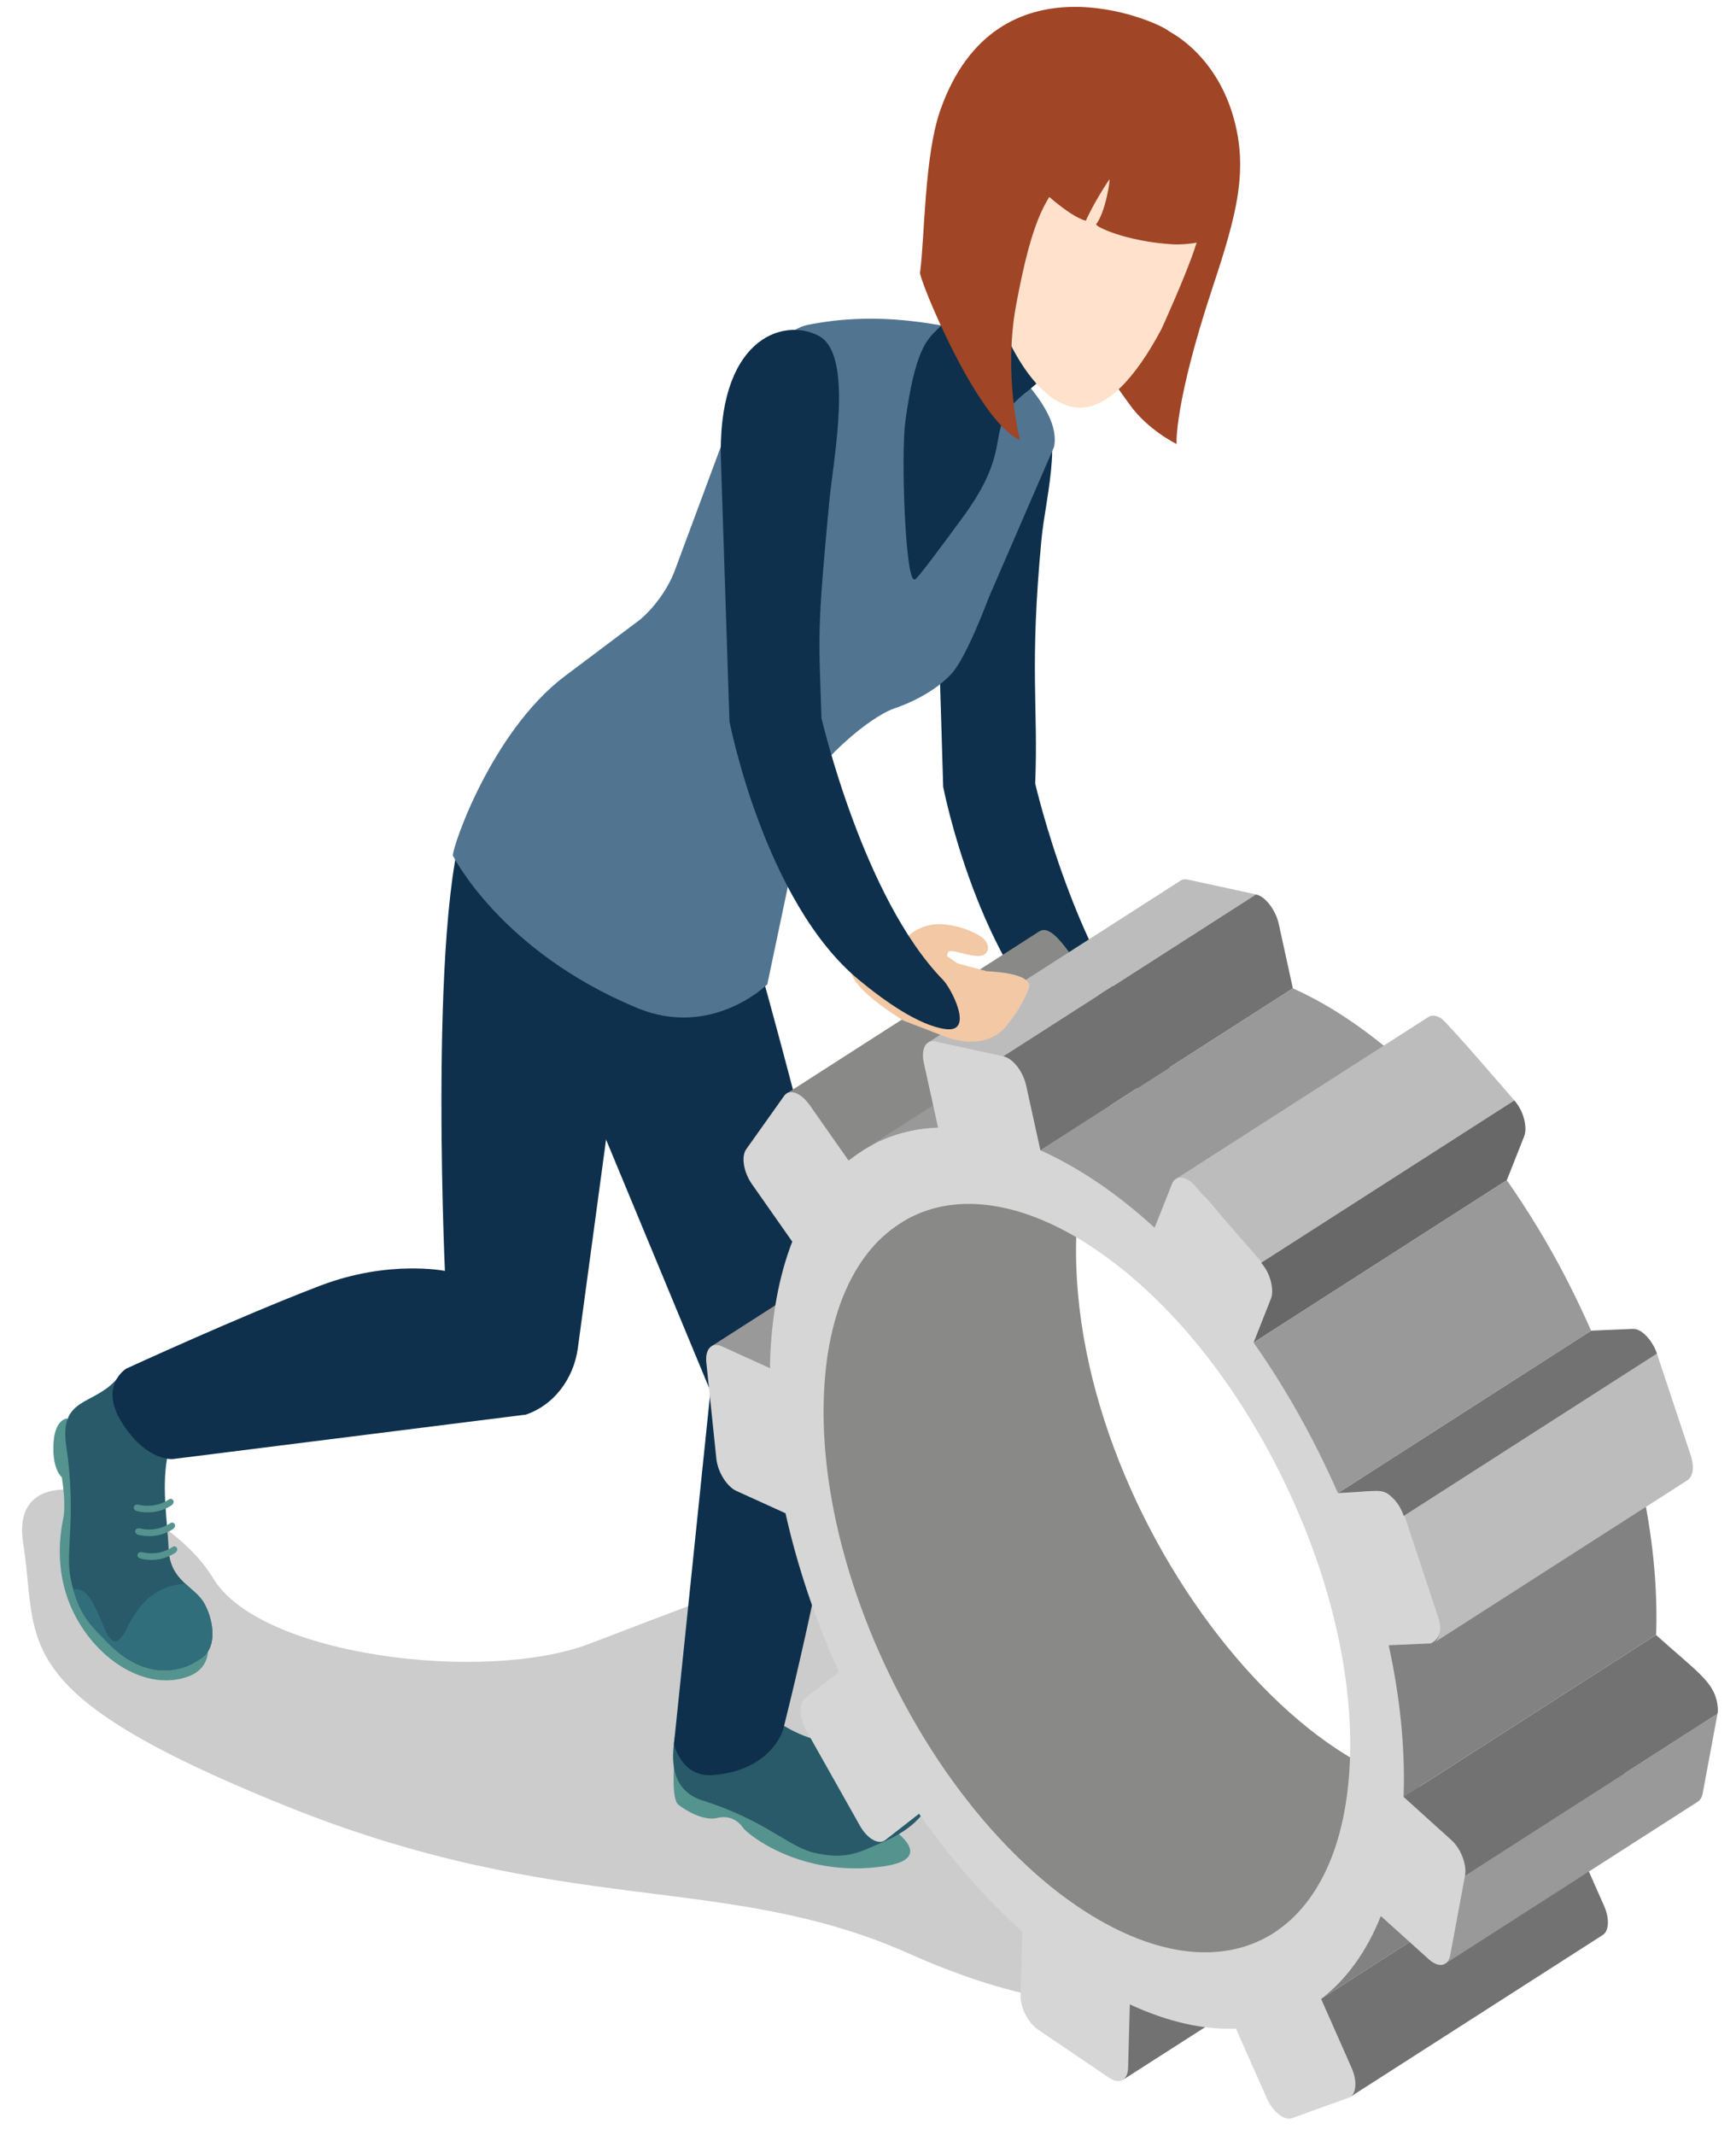 <svg width="74" height="91" viewBox="0 0 74 91" fill="none" xmlns="http://www.w3.org/2000/svg">
<path opacity="0.2" d="M30.513 68.009C30.513 68.009 29.502 68.382 25.116 70.058C20.728 71.732 11.113 70.616 9.087 67.266C7.063 63.916 0.315 61.495 0.989 65.775C1.665 70.058 0.146 72.102 12.125 76.944C24.104 81.784 30.851 79.736 38.782 83.274C46.709 86.81 53.459 86.251 49.072 78.246C44.683 70.243 49.578 67.079 30.513 68.009Z" fill="black"/>
<path d="M28.741 75.153C28.741 75.153 28.606 76.676 28.922 76.92C29.238 77.165 29.997 77.619 30.567 77.479C31.137 77.339 31.515 77.653 31.674 77.897C31.832 78.143 34.141 80.061 37.684 79.537C41.227 79.013 35.281 76.257 34.395 76.292C33.509 76.327 28.741 75.153 28.741 75.153Z" fill="#55938E"/>
<path d="M2.857 60.45C2.857 60.45 2.362 60.485 2.287 61.425C2.193 62.612 2.636 62.961 2.636 62.961C2.636 62.961 2.825 64.078 2.697 64.707C2.572 65.334 2.192 67.358 3.49 69.348C4.593 71.042 6.462 72.035 8.044 71.442C8.942 71.104 8.866 70.289 8.866 70.289L2.857 60.45Z" fill="#55938E"/>
<path d="M31.998 72.487C33.019 73.408 34.194 74.148 35.419 74.252C36.164 74.311 37.19 73.809 37.954 73.717C38.763 73.622 39.801 73.98 39.82 74.917C39.956 75.912 40.046 77.503 37.577 78.532C36.694 78.903 36.11 79.298 34.671 78.954C33.608 78.698 32.604 77.572 29.954 76.736C28.085 76.145 28.823 73.925 28.892 73.351C28.892 73.351 32.014 72.377 31.998 72.487Z" fill="#285A69"/>
<path d="M7.18 61.865C6.859 63.278 7.128 64.68 7.19 66.034C7.253 67.393 8.309 67.614 8.709 68.337C9.131 69.103 9.278 70.289 8.519 70.709C7.759 71.267 6.178 71.651 4.596 70.011C3.908 69.297 3.344 68.871 3.014 67.288C2.77 66.12 3.269 64.637 2.826 61.636C2.512 59.52 3.961 59.935 4.976 58.775C4.976 58.775 7.276 61.835 7.18 61.865Z" fill="#285A69"/>
<path d="M26.365 38.858C26.399 39.723 25.571 39.822 25.723 40.28C25.937 40.921 24.205 43.019 24.218 44.672L30.284 59.29L28.729 74.321C28.729 74.321 29.03 75.755 30.386 75.651C32.877 75.46 33.376 73.734 33.376 73.734C33.376 73.734 35.551 65.28 36.269 58.76C36.629 55.52 31.069 36.564 31.069 36.564L26.365 38.858Z" fill="#0E304C"/>
<path d="M27.021 39.796L24.632 57.451C24.451 58.788 23.585 59.897 22.414 60.289L7.39 62.18C7.39 62.18 6.316 62.332 5.242 60.702C4.168 59.072 5.376 58.332 5.376 58.332C5.376 58.332 10.153 56.13 13.643 54.796C16.572 53.676 18.965 54.164 18.965 54.164C18.965 54.164 18.16 36.392 20.308 34.023C22.457 31.653 27.021 39.796 27.021 39.796Z" fill="#0E304C"/>
<path d="M49.314 44.56C49.645 44.896 50.67 46.825 49.41 46.648C48.274 46.492 46.813 45.454 45.715 44.547C41.685 41.211 40.205 33.532 40.205 33.532L39.825 20.92C40.331 16.502 42.459 16.29 44.012 17.106C45.519 17.898 44.574 21.086 44.394 22.994C43.874 28.505 44.264 30.089 44.127 33.392C44.127 33.392 45.899 41.069 49.314 44.56Z" fill="#0E304C"/>
<path d="M44.929 19.049L42.141 25.484C42.141 25.484 41.207 28.01 40.562 28.712C39.654 29.7 38.209 30.162 38.105 30.199C37.004 30.592 35.035 32.373 34.515 33.36L32.707 41.953C32.707 41.953 30.349 44.285 27.151 42.955C21.331 40.536 19.306 36.465 19.306 36.465C19.268 36.138 20.941 31.192 24.068 28.823L27.296 26.398C27.789 25.983 28.45 25.189 28.786 24.256L30.658 19.219C30.658 19.219 32.421 14.248 34.432 13.846C37.203 13.292 39.394 13.748 40.734 13.97C41.068 14.026 41.654 14.617 42.373 14.99C42.373 14.991 45.303 17.317 44.929 19.049Z" fill="#517491"/>
<path d="M49.797 1.321C49.797 1.321 51.749 2.22 52.551 4.904C53.239 7.215 52.72 9.139 51.695 12.232C50.038 17.233 50.153 18.921 50.153 18.921C50.153 18.921 48.929 18.336 48.141 17.225C47.151 15.827 45.645 13.79 45.645 13.79C45.645 13.79 46.788 10.197 46.928 9.763C47.07 9.331 49.797 1.321 49.797 1.321Z" fill="#A04525"/>
<path d="M42.704 18.051C42.407 18.916 42.648 19.852 41.06 22.02C38.933 24.922 39.032 24.675 38.985 24.693C38.596 24.852 38.396 19.401 38.592 17.955C38.991 15.001 39.483 14.494 39.934 14.06L44.211 9.728L47.374 13.471C47.374 13.471 44.808 15.833 43.884 16.604C43.632 16.811 42.981 17.24 42.704 18.051Z" fill="#0E304C"/>
<path d="M49.617 4.913C52.441 6.222 51.508 8.837 50.925 10.597C50.515 11.826 49.51 14.024 49.51 14.024C48.388 16.136 47.152 17.457 45.931 17.369C44.403 17.263 42.997 15.102 42.183 12.439C41.462 10.077 41.702 8.846 41.771 8.559L43.519 2.371C43.519 2.371 48.114 4.214 49.617 4.913Z" fill="#FFE1CC"/>
<path d="M49.805 1.312C49.285 0.881 42.494 -2.086 40.093 4.665C39.398 6.613 39.424 10.074 39.218 11.626C39.182 11.898 41.644 17.961 43.475 18.749C43.475 18.749 42.758 15.973 43.315 12.992C44.008 9.274 44.596 8.193 45.835 7.166C46.893 6.287 48.176 6.169 48.953 5.827C49.929 5.39 51.646 5.091 50.779 2.514C50.564 1.877 49.953 1.435 49.805 1.312Z" fill="#A04525"/>
<path d="M47.572 3.705L44.078 7.81C44.078 7.81 45.54 9.23 46.286 9.406C46.286 9.406 46.617 8.648 47.278 7.66C47.358 7.54 47.123 9.063 46.728 9.55C46.646 9.646 47.992 10.292 50.005 10.414C50.427 10.439 51.713 10.356 51.862 9.883C52.771 6.963 50.98 4.357 50.98 4.357L47.572 3.705Z" fill="#A04525"/>
<path d="M6.298 64.455C6.118 64.455 5.964 64.43 5.853 64.405C5.764 64.388 5.673 64.313 5.704 64.218C5.73 64.138 5.815 64.11 5.892 64.129C6.144 64.186 6.689 64.249 7.205 63.901C7.263 63.861 7.341 63.877 7.381 63.938C7.432 64.016 7.378 64.113 7.304 64.16C6.948 64.391 6.59 64.455 6.298 64.455Z" fill="#55938E"/>
<path d="M6.455 66.481C6.276 66.481 6.122 66.456 6.011 66.43C5.922 66.412 5.831 66.337 5.862 66.244C5.89 66.162 5.973 66.135 6.05 66.151C6.303 66.213 6.848 66.273 7.361 65.925C7.421 65.887 7.498 65.9 7.538 65.964C7.588 66.042 7.535 66.139 7.461 66.186C7.106 66.414 6.748 66.481 6.455 66.481Z" fill="#55938E"/>
<path d="M6.361 65.467C6.181 65.467 6.027 65.444 5.915 65.418C5.825 65.397 5.736 65.324 5.767 65.23C5.794 65.149 5.877 65.123 5.955 65.138C6.207 65.198 6.752 65.26 7.266 64.912C7.325 64.872 7.404 64.888 7.443 64.951C7.494 65.029 7.44 65.125 7.366 65.172C7.012 65.403 6.654 65.467 6.361 65.467Z" fill="#55938E"/>
<path d="M7.917 67.508C7.367 67.508 6.222 67.715 5.451 69.312C4.42 71.449 4.404 67.505 3.127 67.741C3.465 68.956 3.981 69.371 4.596 70.011C6.178 71.651 7.759 71.267 8.519 70.709C9.278 70.289 9.131 69.103 8.709 68.337C8.529 68.01 8.213 67.783 7.917 67.508Z" fill="#316E7C"/>
<path d="M47.838 88.652L58.632 81.734C58.761 81.65 58.843 81.475 58.85 81.228L48.056 88.15C48.051 88.395 47.969 88.568 47.838 88.652Z" fill="#727272"/>
<path d="M41.09 50.477C41.203 50.404 41.353 50.397 41.525 50.474L43.583 51.407L32.791 58.326L30.732 57.394C30.561 57.317 30.411 57.322 30.298 57.394L41.09 50.477Z" fill="#999999"/>
<path d="M48.131 85.438L48.057 88.15C48.051 88.395 47.969 88.569 47.838 88.652C51.436 86.346 55.034 84.04 58.632 81.734C58.761 81.65 58.843 81.475 58.85 81.229L58.922 78.519L48.131 85.438Z" fill="#727272"/>
<path d="M44.293 39.699C44.907 39.306 45.716 40.833 46.931 42.566L36.137 49.486C34.984 47.958 34.125 46.226 33.478 46.64C37.076 44.333 40.695 42.005 44.293 39.699Z" fill="#898988"/>
<path d="M38.336 52.154L49.13 45.235C47.197 46.472 45.976 49.065 45.875 52.769C45.522 65.489 57.934 80.041 65.053 75.476C61.456 77.784 57.859 80.091 54.261 82.397C47.194 86.928 34.727 72.498 35.081 59.688C35.182 55.985 36.405 53.392 38.336 52.154Z" fill="#898988"/>
<path d="M57.582 88.144L56.283 85.205L67.076 78.286L68.376 81.224C68.617 81.768 68.588 82.294 68.319 82.467C64.721 84.774 61.124 87.081 57.525 89.387C57.795 89.214 57.825 88.685 57.582 88.144Z" fill="#727272"/>
<path d="M39.957 48.076L50.75 41.155C49.548 41.198 48.458 41.54 47.509 42.15L36.716 49.069C37.665 48.459 38.754 48.118 39.957 48.076Z" fill="#999999"/>
<path d="M56.283 85.204L67.076 78.285C68.147 77.473 69.016 76.286 69.623 74.757L58.83 81.678C58.222 83.206 57.354 84.391 56.283 85.204Z" fill="#828282"/>
<mask id="mask0_48_1945" style="mask-type:luminance" maskUnits="userSpaceOnUse" x="56" y="74" width="14" height="12">
<path d="M56.283 85.204L67.076 78.285C68.147 77.473 69.016 76.286 69.623 74.757L58.83 81.678C58.222 83.206 57.354 84.391 56.283 85.204Z" fill="white"/>
</mask>
<g mask="url(#mask0_48_1945)">
<path d="M56.283 85.204L67.076 78.285C68.147 77.473 69.016 76.286 69.623 74.757L58.83 81.678C58.222 83.206 57.354 84.391 56.283 85.204Z" fill="#828282"/>
</g>
<path d="M50.327 37.528C50.41 37.474 50.513 37.459 50.634 37.487L53.54 38.119L42.747 45.038L39.841 44.405C39.721 44.377 39.616 44.393 39.534 44.449L50.327 37.528Z" fill="#BCBCBC"/>
<path d="M54.504 39.354C54.396 38.866 53.987 38.217 53.539 38.12L42.747 45.039C43.179 45.13 43.598 45.766 43.71 46.273L44.318 49.04L55.111 42.122L54.504 39.354Z" fill="#727272"/>
<path d="M61.788 83.352L62.418 79.957L73.212 73.035L72.58 76.433C72.546 76.603 72.473 76.718 72.374 76.784C68.775 79.091 65.179 81.397 61.581 83.705C61.681 83.639 61.754 83.52 61.788 83.352Z" fill="#999999"/>
<path d="M59.8 76.598L70.591 69.678C72.311 71.231 73.05 71.661 73.205 72.614C73.208 72.64 73.211 72.665 73.214 72.693C73.229 72.813 73.232 72.929 73.213 73.034L62.419 79.957C62.438 79.85 62.435 79.731 62.422 79.611C62.419 79.584 62.416 79.56 62.412 79.533C62.268 78.645 61.595 78.22 59.8 76.598Z" fill="#727272"/>
<path d="M55.111 42.122C56.856 42.902 58.5 44.078 59.979 45.422L49.187 52.341C47.724 51.011 46.088 49.832 44.318 49.04L55.111 42.122Z" fill="#999999"/>
<path d="M69.958 63.217L59.166 70.136C59.641 72.307 59.86 74.426 59.807 76.414C59.803 76.475 59.8 76.535 59.8 76.597L70.591 69.678C70.592 69.612 70.596 69.556 70.601 69.496C70.653 67.508 70.434 65.386 69.958 63.217Z" fill="#828282"/>
<path d="M60.889 43.342C61.032 43.252 61.23 43.272 61.433 43.402C61.686 43.562 64.349 46.666 64.551 46.898L53.758 53.816C51.362 51.073 50.647 49.909 50.095 50.263L60.889 43.342Z" fill="#BCBCBC"/>
<path d="M61.276 68.942L59.837 64.611L70.63 57.691L72.07 62.024C72.23 62.511 72.166 62.932 71.935 63.082L61.142 70.001C61.373 69.853 61.438 69.432 61.276 68.942Z" fill="#BCBCBC"/>
<path d="M32.822 58.311C32.822 58.245 32.822 58.186 32.822 58.121C32.878 56.101 33.211 54.361 33.771 52.916L32.054 50.468C31.694 49.955 31.586 49.289 31.811 48.975L33.426 46.703C33.571 46.5 33.822 46.5 34.078 46.664C34.215 46.75 34.354 46.884 34.489 47.061L36.177 49.468C37.244 48.596 38.533 48.109 39.987 48.057L39.379 45.294C39.248 44.705 39.468 44.294 39.871 44.387L42.777 45.02C42.857 45.039 42.937 45.075 43.017 45.126C43.338 45.33 43.634 45.777 43.74 46.256L44.348 49.022C45.004 49.317 45.678 49.681 46.366 50.119C46.508 50.208 46.65 50.302 46.793 50.4C47.619 50.955 48.427 51.605 49.217 52.323L49.958 50.458C50.078 50.157 50.368 50.109 50.671 50.302C50.765 50.363 50.861 50.445 50.953 50.552L53.789 53.797C54.18 54.244 54.369 54.933 54.208 55.324L53.466 57.198C54.462 58.618 55.386 60.159 56.208 61.799C56.509 62.397 56.794 63.006 57.062 63.615L58.837 63.539C58.952 63.532 59.075 63.574 59.197 63.651C59.469 63.826 59.734 64.18 59.868 64.592L61.306 68.923C61.504 69.521 61.348 69.85 60.99 70.04L59.195 70.118C59.672 72.289 59.889 74.41 59.836 76.398C59.832 76.459 59.828 76.515 59.828 76.579L61.861 78.415C62.271 78.785 62.536 79.464 62.448 79.936L61.817 83.335C61.738 83.742 61.42 83.852 61.068 83.628C61.015 83.593 60.964 83.555 60.911 83.507L58.86 81.659C58.251 83.191 57.382 84.374 56.313 85.186L57.612 88.124C57.873 88.711 57.817 89.282 57.485 89.403L55.076 90.272C54.936 90.32 54.769 90.283 54.602 90.177C54.376 90.033 54.152 89.765 54.001 89.426L52.684 86.456C51.306 86.513 49.78 86.176 48.16 85.423L48.087 88.131C48.073 88.644 47.731 88.844 47.298 88.567L44.243 86.496C43.821 86.213 43.49 85.555 43.503 85.025L43.581 82.322C42.009 80.918 40.525 79.223 39.175 77.3L37.734 78.423C37.582 78.54 37.375 78.515 37.164 78.381C36.983 78.267 36.802 78.069 36.655 77.808L34.382 73.775C34.07 73.223 34.043 72.59 34.326 72.371L35.758 71.26C34.746 69.011 33.98 66.724 33.484 64.493L31.399 63.545C31.363 63.53 31.327 63.511 31.292 63.489C30.92 63.252 30.593 62.694 30.536 62.173L30.108 58.061C30.051 57.495 30.341 57.186 30.76 57.374L32.822 58.311ZM38.126 71.794C40.171 75.869 42.948 79.231 45.944 81.258C46.058 81.336 46.176 81.411 46.289 81.484C52.401 85.376 57.336 82.458 57.548 74.843C57.652 71.105 56.582 66.805 54.535 62.725C52.49 58.646 49.713 55.288 46.717 53.262C46.596 53.179 46.478 53.099 46.363 53.023C40.264 49.14 35.321 52.061 35.113 59.67C35.01 63.408 36.08 67.714 38.126 71.794Z" fill="#D6D6D6"/>
<path d="M54.177 55.343C54.214 55.257 54.227 55.148 54.229 55.035C54.23 55.004 54.227 54.971 54.226 54.934C54.22 54.85 54.207 54.758 54.185 54.668C54.177 54.63 54.17 54.598 54.161 54.562C54.123 54.439 54.077 54.315 54.016 54.195C53.943 54.059 53.857 53.93 53.758 53.816L64.551 46.898C64.65 47.012 64.737 47.139 64.807 47.276C64.807 47.276 64.81 47.277 64.811 47.28C64.872 47.399 64.918 47.519 64.953 47.642C64.964 47.679 64.971 47.712 64.979 47.746C65.002 47.84 65.014 47.929 65.02 48.016C65.022 48.051 65.025 48.083 65.024 48.116C65.022 48.229 65.009 48.336 64.971 48.425L64.231 50.297L53.438 57.217L54.177 55.343Z" fill="#686868"/>
<path d="M59.71 64.307C59.761 64.403 59.803 64.505 59.838 64.61L70.631 57.69C70.597 57.585 70.553 57.485 70.504 57.39C70.503 57.387 70.502 57.384 70.502 57.382C70.493 57.365 70.482 57.355 70.473 57.339C70.29 57.008 69.949 56.624 69.6 56.635L67.825 56.711L57.032 63.632C58.781 63.556 58.896 63.415 59.318 63.793C59.366 63.835 59.412 63.885 59.458 63.936C59.544 64.04 59.63 64.145 59.71 64.307Z" fill="#727272"/>
<path d="M66.971 54.898C66.892 54.742 66.813 54.586 66.733 54.429C65.97 52.962 65.128 51.581 64.229 50.297L53.436 57.217C54.337 58.499 55.177 59.883 55.939 61.351C56.019 61.506 56.099 61.662 56.178 61.819C56.477 62.416 56.763 63.024 57.031 63.634L67.824 56.713C67.555 56.105 67.27 55.498 66.971 54.898Z" fill="#999999"/>
<path d="M39.103 41.897C39.71 42.039 40.285 41.226 40.402 40.614C40.443 40.402 41.019 40.678 41.598 40.74C42.147 40.801 42.275 40.324 41.908 39.988C41.814 39.905 41.224 39.508 40.32 39.404C38.832 39.24 38.23 40.43 38.03 40.871C37.776 41.431 38.494 41.752 39.103 41.897Z" fill="#F2C8A5"/>
<path d="M36.25 41.114L38.527 41.611L39.616 40.21L40.802 41.054L42.07 41.395C42.07 41.395 44.124 41.44 43.85 42.144C43.524 42.969 43.042 43.534 43.042 43.534C42.117 44.959 40.299 44.185 40.299 44.185L38.487 43.488C37.642 42.93 36.103 41.93 36.25 41.114Z" fill="#F2C8A5"/>
<path d="M40.204 41.768C40.534 42.105 41.56 44.033 40.3 43.858C39.164 43.701 37.702 42.663 36.604 41.754C32.575 38.42 31.094 30.741 31.094 30.741L30.735 19.727C30.528 14.475 33.348 13.498 34.901 14.313C36.408 15.107 35.524 19.532 35.344 21.436C34.823 26.949 34.901 27.017 35.016 30.601C35.018 30.601 36.789 38.278 40.204 41.768Z" fill="#0E304C"/>
</svg>
